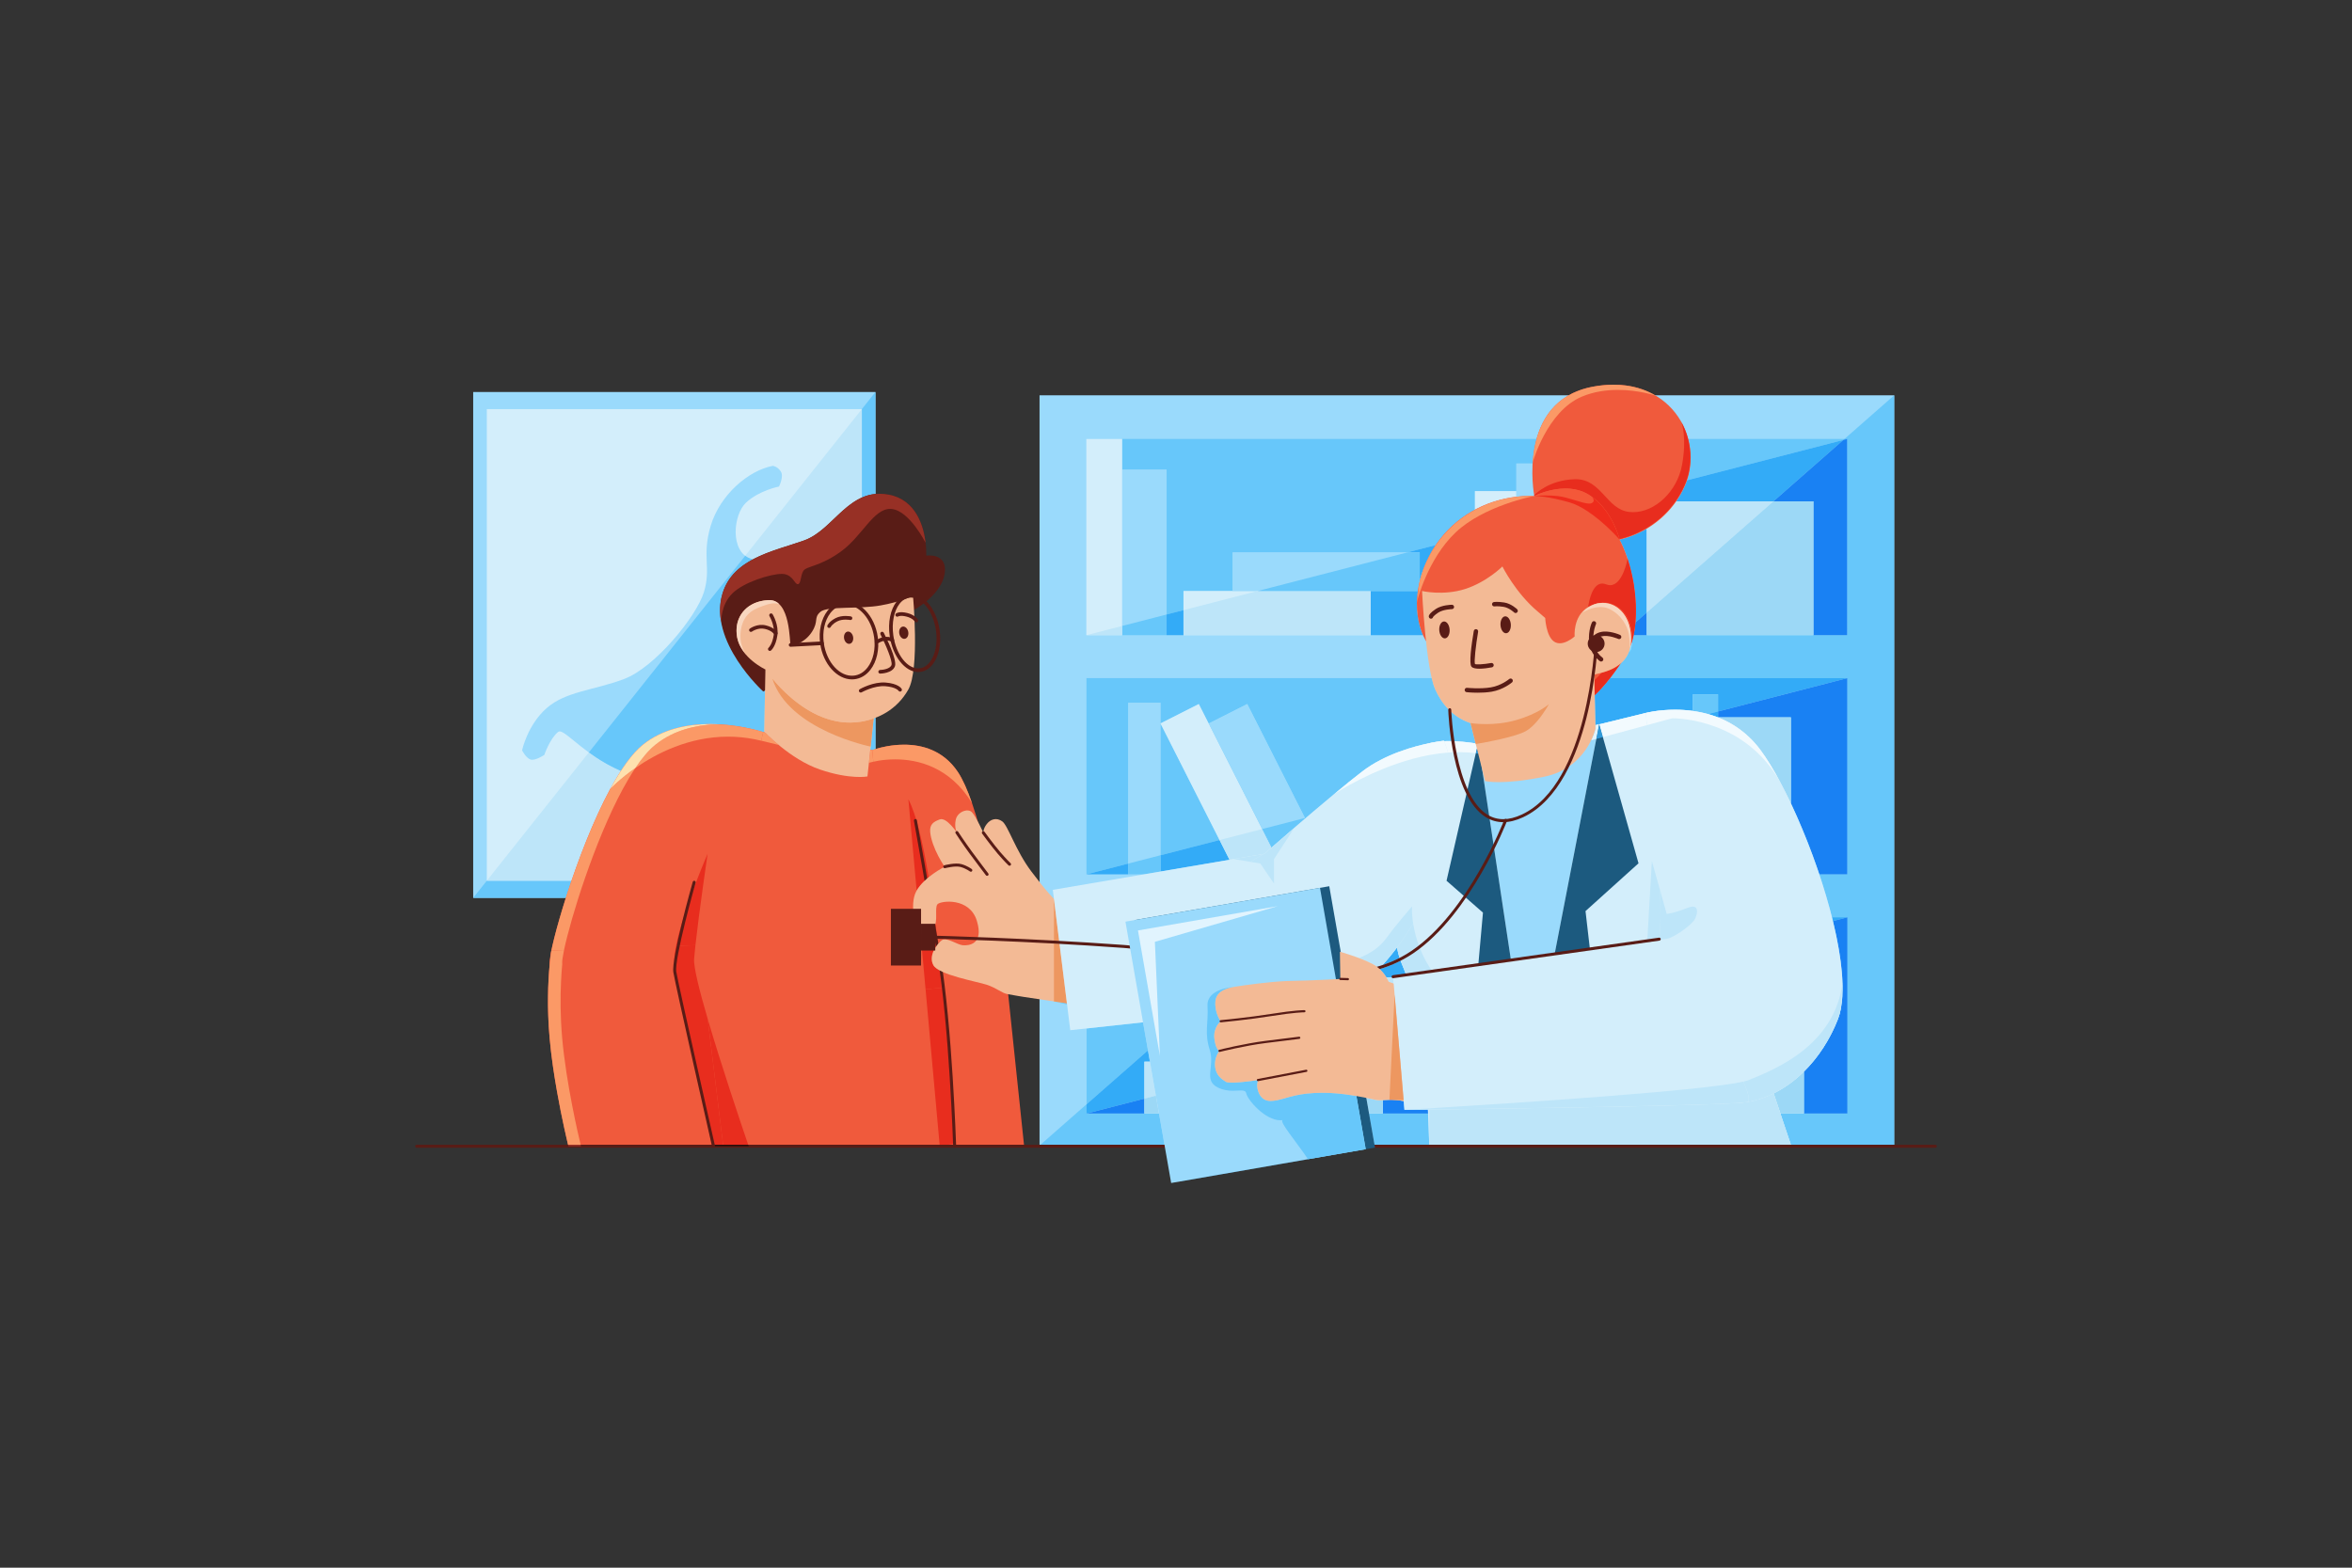 <svg xmlns="http://www.w3.org/2000/svg" viewBox="0 0 600 400" id="medical-checkup"><rect x="0" y="0" width="600" height="400" fill="#333333" stroke="none"/><polyline fill="#9ADAFC" points="483.212 100.865 265.188 100.865 265.188 292.292 483.212 292.292 483.212 100.865"></polyline><path fill="#67C7FA" d="M391.978 112.008H286.257v7.826h11.348v36.954l4.305-1.11v-4.884h18.936-6.415v-9.841H359l7.239-1.867c2.582-3.843 6.026-6.905 10.019-9.042v-4.731h10.566v1.44l0 0v-8.483h4.153C391.093 116.3 391.385 114.148 391.978 112.008M470.521 112.008h-39.84c.917 3.451.843 7.134-.308 10.534l39.86-10.281L470.521 112.008M365.232 173.031h-88.075v50.062H291.8h-3.978-10.666l10.666-2.751v-41.03h8.218v38.91l15.063-3.885-15.063-29.754 9.775-4.949 16.151 31.901.069-.018-13.636-26.934 9.776-4.949 14.723 29.082.292-.075c2.302-1.966 4.752-4.039 7.108-5.994l.1-.07 0 0 0 0c2.63-2.189 5.14-4.22 7.18-5.78 5.75-4.399 13.239-6.42 17.47-7.26l.2-.04c.38-.07.72-.139 1.04-.19l.179-.03c1.18-.21 1.87-.28 1.87-.28l.05.11c.37-.014.745-.021 1.12-.021 2.464 0 4.995.29 6.926.586l-1.295-5.168 0 0c-.189-.067-.383-.131-.561-.199-3.866-1.448-6.732-4.528-8.448-8.386C365.804 175.187 365.505 174.197 365.232 173.031"></path><polyline fill="#67C7FA" points="291.595 260.843 277.187 262.406 277.187 281.757 292.848 268.007 291.595 260.843"></polyline><polyline fill="#9ADAFC" points="297.604 162.069 286.257 162.069 286.257 119.834 297.604 119.834 297.604 162.069"></polyline><polyline fill="#D3EEFB" points="286.257 162.069 277.127 162.069 277.127 112.008 286.257 112.008 286.257 162.069"></polyline><polyline fill="#D3EEFB" points="349.649 162.069 301.909 162.069 301.909 150.793 349.649 150.793 349.649 162.069"></polyline><polyline fill="#9ADAFC" points="362.17 150.793 314.431 150.793 314.431 140.952 362.17 140.952 362.17 150.793"></polyline><polyline fill="#D3EEFB" points="386.823 162.069 376.257 162.069 376.257 125.312 386.823 125.312 386.823 162.069"></polyline><polyline fill="#9ADAFC" points="398.952 162.069 386.823 162.069 386.823 118.268 398.952 118.268 398.952 162.069"></polyline><polyline fill="#D3EEFB" points="408.736 162.069 398.952 162.069 398.952 125.312 408.736 125.312 408.736 162.069"></polyline><polyline fill="#D3EEFB" points="462.605 162.069 420.083 162.069 420.083 127.921 462.605 127.921 462.605 162.069"></polyline><polyline fill="#9ADAFC" points="296.04 223.093 287.822 223.093 287.822 179.312 296.04 179.312 296.04 223.093"></polyline><polyline fill="#D3EEFB" points="325.149 217.822 315.373 222.771 296.04 184.583 305.815 179.634 325.149 217.822"></polyline><polyline fill="#9ADAFC" points="337.508 217.822 327.733 222.771 308.399 184.583 318.174 179.634 337.508 217.822"></polyline><polyline fill="#9ADAFC" points="401.952 223.093 347.562 223.093 347.562 213.747 401.952 213.747 401.952 223.093"></polyline><polyline fill="#D3EEFB" points="413.301 213.747 363.605 213.747 363.605 207.355 413.301 207.355 413.301 213.747"></polyline><polyline fill="#D3EEFB" points="431.822 223.093 422.04 223.093 422.04 183.029 431.822 183.029 431.822 223.093"></polyline><polyline fill="#9ADAFC" points="438.278 223.093 431.822 223.093 431.822 177.16 438.278 177.16 438.278 223.093"></polyline><polyline fill="#D3EEFB" points="456.866 223.093 438.278 223.093 438.278 183.029 456.866 183.029 456.866 223.093"></polyline><polyline fill="#D3EEFB" points="352.778 284.118 291.931 284.118 291.931 270.876 352.778 270.876 352.778 284.118"></polyline><polyline fill="#9ADAFC" points="365.301 270.876 304.649 270.876 304.649 260.116 365.301 260.116 365.301 270.876"></polyline><polyline fill="#D3EEFB" points="359.04 260.116 314.822 260.116 314.822 249.355 359.04 249.355 359.04 260.116"></polyline><polyline fill="#D3EEFB" points="460.192 284.118 386.627 284.118 386.627 259.087 460.192 259.087 460.192 284.118"></polyline><polyline fill="#9ADAFC" points="438.278 259.087 385.453 259.087 385.453 248.181 438.278 248.181 438.278 259.087"></polyline><path fill="#33ABF7" d="M287.822,220.342l-10.666,2.751h10.666V220.342 M311.103,214.337l-15.063,3.885v4.149l17.613-2.998   L311.103,214.337 M322.035,211.518l-0.069,0.018l2.4,4.741c0.018-0.016,0.036-0.031,0.054-0.047L322.035,211.518 M333.189,208.641   l-0.292,0.075l0.062,0.121C333.035,208.772,333.112,208.706,333.189,208.641"></path><polyline fill="#67C7FA" points="296.04 218.222 287.822 220.342 287.822 223.093 291.8 223.093 296.04 222.372 296.04 218.222"></polyline><path fill="#BDE5F9" d="M321.966,211.535l-10.863,2.802l2.55,5.037l1.104-0.188l7.809-1.329c0,0,0.666-0.589,1.8-1.581   L321.966,211.535"></path><path fill="#67C7FA" d="M332.898,208.716l-10.863,2.802l2.385,4.711c1.374-1.203,3.413-2.98,5.777-5.014l0,0l0,0l0.01-0.019   c0.879-0.756,1.802-1.547,2.752-2.359L332.898,208.716"></path><path fill="#33ABF7" d="M301.909,155.677l-4.305,1.11v5.282h4.305V155.677 M361.689,150.793h-40.844h28.803v11.277h13.365   C362.141,160.075,360.923,156.138,361.689,150.793 M366.238,139.085L359,140.952h3.17v7.298c0.216-0.95,0.557-2.074,1.121-3.484   c0.06-0.155,0.121-0.31,0.185-0.467C364.232,142.431,365.16,140.69,366.238,139.085 M420.083,134.9   c-2.229,1.326-4.592,2.259-6.92,2.791c1.745,3.329,2.969,7.351,3.62,11.418c0.004,0.022,0.007,0.045,0.011,0.067   c0.001,0.005,0.001,0.01,0.002,0.014c0.522,3.296,0.668,6.62,0.41,9.628l2.877-2.526V134.9 M470.233,112.261l-39.86,10.281   c-0.161,0.474-0.342,0.943-0.545,1.404c-0.627,1.431-1.376,2.755-2.223,3.975h24.792L470.233,112.261"></path><polyline fill="#67C7FA" points="297.604 156.788 286.257 159.715 286.257 162.069 297.604 162.069 297.604 156.788"></polyline><polyline fill="#BDE5F9" points="286.257 159.715 277.127 162.069 286.257 162.069 286.257 159.715"></polyline><polyline fill="#BDE5F9" points="349.649 150.793 320.845 150.793 301.909 155.677 301.909 162.069 349.649 162.069 349.649 150.793"></polyline><path fill="#67C7FA" d="M362.17,140.952H359l-38.154,9.841h40.844c0.09-0.628,0.208-1.276,0.356-1.943   c0.036-0.193,0.077-0.393,0.125-0.601V140.952"></path><path fill="#BDE5F9" d="M452.397,127.921h-24.792c-2.053,2.956-4.678,5.288-7.522,6.98v21.392L452.397,127.921"></path><path fill="#67C7FA" d="M483.212,100.865L483.212,100.865l-12.691,11.142h0.693v50.062H416.74c-0.108,0.52-0.232,1.023-0.371,1.508   c-0.047,1.065-0.263,1.975-0.576,2.784c0-0.063,0.005-0.375,0-0.831c-0.434,1.638-1.303,2.844-2.341,3.743   c-0.99,1.462-1.903,2.705-2.726,3.757h60.518v50.062h-7.133c1.229,3.669,2.326,7.366,3.233,10.962h3.929v50.063h-17.092   l2.679,7.969h26.351V100.865"></path><polyline fill="#33ABF7" points="471.214 112.008 470.521 112.008 470.233 112.261 471.214 112.008"></polyline><path fill="#33ABF7" d="M471.244 173.031h-60.518c-1.737 2.219-3.078 3.584-3.909 4.348l.175 7.656.966-.28.019.061 11.86-2.91c0 0 3.078-.819 7.448-.819 1.399 0 2.931.084 4.537.306v-4.233h6.456v4.374L471.244 173.031M471.273 234.055h-3.929c.08.319.159.635.236.953L471.273 234.055"></path><path fill="#67C7FA" d="M438.278,177.16h-6.456v4.233c1.261,0.174,2.567,0.433,3.891,0.803l2.565-0.662V177.16"></path><path fill="#1981F3" d="M471.273,234.055L471.273,234.055l-3.693,0.953c1.407,5.772,2.305,11.251,2.447,15.9l0,0l0,0   c0.07,2.329-0.039,4.45-0.39,6.299c-0.179,1-0.43,1.92-0.75,2.75l0,0c-1.987,5.14-4.994,9.799-8.696,13.458v10.703h11.082V234.055"></path><path fill="#9CD8F6" d="M460.192,273.415c-2.329,2.301-4.933,4.207-7.73,5.584l1.72,5.119h6.01V273.415"></path><path fill="#1981F3" d="M471.244,173.031L471.244,173.031l-32.966,8.503v1.519l0,0v-0.025h18.587v21.955   c2.606,5.513,5.123,11.771,7.246,18.109h7.133V173.031"></path><path fill="#33ABF7" d="M438.278,181.534l-2.565,0.662c0.85,0.238,1.708,0.521,2.565,0.857V181.534"></path><path fill="#9CD8F6" d="M456.866,183.029h-18.587v0.025c3.873,1.519,7.737,4.115,10.899,8.423c1.6,2.18,3.28,4.94,4.969,8.09l0,0   l0,0c0.909,1.699,1.819,3.514,2.719,5.417V183.029"></path><path fill="#1981F3" d="M420.083,156.292l-2.877,2.526c-0.098,1.135-0.253,2.225-0.467,3.251h3.344V156.292 M471.214,112.008   L471.214,112.008l-0.981,0.253l-17.836,15.66h10.208v34.149h8.609V112.008"></path><polyline fill="#9CD8F6" points="462.605 127.921 452.397 127.921 420.083 156.292 420.083 162.069 462.605 162.069 462.605 127.921"></polyline><polyline fill="#67C7FA" points="364.309 284.118 349.247 284.118 350.642 292.087 364.604 292.087 364.309 284.118"></polyline><path fill="#33ABF7" d="M357.297,245.136c-1.711,0.87-3.493,1.574-5.333,2.132c0.772,0.72,1.328,1.484,1.699,2.087h1.726   l-0.013-0.148l3.345-0.472c-0.001-0.002-0.002-0.005-0.002-0.007c-0.392-1.034-0.8-2.061-1.213-3.062   C357.434,245.489,357.364,245.312,357.297,245.136"></path><path fill="#BDE5F9" d="M355.39,249.355h-1.726c0.409,0.665,0.593,1.135,0.593,1.135l1.268,0.453L355.39,249.355"></path><path fill="#1981F3" d="M354.447,280.633c-0.377,0.01-0.736,0.03-1.077,0.049c-0.204,0.012-0.401,0.023-0.592,0.033v3.402h11.531   l-0.037-1.011c-3.758,0.046-5.995,0.071-5.995,0.071l-0.188-2.2c-0.639-0.154-1.246-0.246-1.82-0.297l-1.824,0.01L354.447,280.633"></path><path fill="#9CD8F6" d="M348.549,280.128l0.698,3.989h3.531v-3.402c-0.273,0.014-0.533,0.024-0.779,0.024   c-0.393,0-0.752-0.025-1.077-0.099C350.098,280.453,349.308,280.283,348.549,280.128"></path><polyline fill="#67C7FA" points="277.187 281.757 265.422 292.087 297.059 292.087 295.665 284.118 277.187 284.118 277.187 281.757"></polyline><polyline fill="#33ABF7" points="292.848 268.007 277.187 281.757 277.187 284.118 295.665 284.118 291.931 284.118 277.187 284.118 291.931 280.315 291.931 270.876 293.349 270.876 292.848 268.007"></polyline><polyline fill="#BDE5F9" points="293.349 270.876 291.931 270.876 291.931 280.315 294.868 279.557 293.349 270.876"></polyline><polyline fill="#1981F3" points="291.931 280.315 277.187 284.118 291.931 284.118 291.931 280.315"></polyline><polyline fill="#9CD8F6" points="294.868 279.557 291.931 280.315 291.931 284.118 295.665 284.118 294.868 279.557"></polyline><path fill="#33ABF7" d="M356.397,241.736c-1.199,1.598-2.446,3.107-3.725,4.505c1.503-0.502,2.96-1.108,4.37-1.83   C356.745,243.51,356.534,242.619,356.397,241.736L356.397,241.736"></path><polyline fill="#9ADAFC" points="223.33 229.092 120.712 229.092 120.712 100.021 223.33 100.021 223.33 229.092"></polyline><polyline fill="#D3EEFB" points="219.856 224.723 124.186 224.723 124.186 104.39 219.856 104.39 219.856 224.723"></polyline><path fill="#9ADAFC" d="M197.159,118.86c-6.261,1.174-13.5,7.434-15.847,15.261c-2.347,7.826,0.196,10.761-1.761,17.022   c-1.957,6.261-12.522,19.174-20.348,22.109c-7.826,2.935-14.87,3.13-19.762,7.435c-4.89,4.304-6.261,10.76-6.261,10.76   s0.979,1.957,2.153,2.348c1.174,0.392,3.521-1.174,3.521-1.174s1.37-4.108,3.522-5.87c1.069-0.875,4.076,2.799,9.62,6.472   c5.603,3.712,13.798,7.425,25.207,6.441c22.695-1.957,31.308-15.652,33.46-30.717c2.152-15.066-13.895-24.653-19.178-26.414   c-5.282-1.76-4.5-11.152-1.174-14.282c3.326-3.13,8.413-4.109,8.413-4.109s1.304-2.543,0.456-3.848   C198.333,118.99,197.159,118.86,197.159,118.86"></path><path fill="#67C7FA" d="M124.186,224.723l-3.474,4.369h23.638c0.452-1.416,0.934-2.878,1.445-4.369L124.186,224.723    M223.33,183.146c-0.152,0.058-0.304,0.114-0.456,0.168l-0.771,7.181l-0.087,0.819l0.5,0.083c0,0,0.292-0.113,0.814-0.273V183.146    M223.33,100.021L223.33,100.021l-3.475,4.37v22.568c0.299-0.133,0.605-0.255,0.917-0.364c0.805-0.281,1.654-0.476,2.558-0.561   V100.021"></path><path fill="#BDE5F9" d="M150.214,191.985l-26.029,32.738v0h21.608c2.681-7.836,6.123-16.469,9.863-23.387l0,0   c0.892-1.649,1.801-3.201,2.721-4.622c-2.421-1.053-4.542-2.272-6.382-3.491C151.37,192.808,150.777,192.393,150.214,191.985    M219.856,104.391l-29.75,37.419c0.404,0.306,0.863,0.551,1.38,0.723c0.174,0.058,0.359,0.124,0.555,0.199   c4.111-2.195,9.041-3.38,13.14-4.854c5.611-2.021,9.136-8.456,14.675-10.919V104.39"></path><path fill="#67C7FA" d="M190.106,141.81l-39.891,50.174c0.562,0.408,1.156,0.823,1.782,1.238c1.84,1.219,3.96,2.438,6.382,3.491   c1.852-2.862,3.747-5.191,5.638-6.708c5.103-4.099,11.516-5.261,17.153-5.261c0.55,0,1.094,0.011,1.627,0.032   c-0.028,0.001-0.055,0.002-0.083,0.003c6.715,0.251,11.983,2.006,11.983,2.006l0.439,0.073c-0.115-0.119-0.174-0.183-0.174-0.183   l0.198-10.466l-0.453,0.245c0,0-12.052-10.928-10.945-22.234c0.089-0.923,0.265-1.848,0.544-2.77   c1.274-4.2,4.202-6.832,7.735-8.718c-0.196-0.075-0.382-0.141-0.555-0.199C190.968,142.361,190.51,142.116,190.106,141.81"></path><path fill="#F05A3C" d="M243.537,292.465h-76.53c0,0-0.401-17.719,0.36-36.42c0.541-13.38,1.68-27.259,3.97-35.529   c4.321-15.579,16.27-27.499,21.19-31.89c1.35-1.199,2.171-1.84,2.171-1.84l27.819,4.61l1.651,2.69l9.359,15.261   c0,0,6.471,34.449,8.08,49.581c0.08,0.75,0.15,1.448,0.2,2.099C242.957,274.756,243.537,292.465,243.537,292.465"></path><path fill="#F05A3C" d="M256.896,253.626c-0.529,3.77-7.67,6.301-15.29,5.302c-1.609-0.212-3.239-0.57-4.83-1.12   c-7.96-2.71-12.86-50.92-14-63.451c-0.17-1.88-0.26-2.96-0.26-2.96s14.391-5.55,21.821,5.559c1.26,1.891,2.479,4.641,3.62,7.941   C253.537,220.957,257.427,249.846,256.896,253.626"></path><polyline fill="#F05A3C" points="261.263 292.467 256.85 250.436 232.93 252.732 233.632 292.467 261.263 292.467"></polyline><path fill="#E82D1E" d="M238.641,235.696c-0.094,0.346-0.234,0.651-0.442,0.886c-0.915,1.031-2.433,1.816-3.298,1.816   c-0.019,0-0.037,0-0.056-0.001l1.268,14.03l4.368-0.419c-0.139-1.403-0.284-2.812-0.433-4.223c-0.948-0.47-1.655-0.979-1.95-1.525   c-1.016-1.877,0.074-4.07,1.179-5.396c-0.053-0.448-0.105-0.891-0.159-1.337c-0.557-0.015-0.864-0.023-0.889-0.023   c-0.21-0.005-0.375-0.179-0.371-0.389c0.005-0.21,0.217-0.368,0.389-0.371c0.024,0,0.292,0.007,0.779,0.02   C238.9,237.735,238.772,236.71,238.641,235.696 M231.731,203.947l2.105,23.291c0.751-1.303,1.907-2.466,3.073-3.417   C235.436,214.987,233.712,207.702,231.731,203.947"></path><path fill="#E82D1E" d="M240.481,252.007l-4.368,0.419l3.585,39.66h2.273l1.567-0.266   C243.537,291.821,242.536,272.689,240.481,252.007"></path><path fill="#591C16" d="M243.536,292.846c-0.204,0-0.373-0.162-0.38-0.367c-0.01-0.305-1.022-30.66-3.994-48.445   c-2.977-17.808-5.982-34.449-6.013-34.615c-0.037-0.207,0.1-0.405,0.307-0.442c0.207-0.038,0.403,0.1,0.441,0.306   c0.03,0.166,3.037,16.812,6.015,34.626c2.98,17.835,3.994,48.24,4.004,48.545c0.007,0.21-0.157,0.386-0.367,0.393H243.536z"></path><path fill="#F05A3C" d="M194.697,186.786c0,0-0.171,0.79-0.5,2.21c-2.58,11.311-14.851,62.42-26.75,67.02l-0.081,0.029   c-13.36,5.101-27.01-5.569-27.16-10.359c-0.12-3.65,6.88-28.5,15.45-44.35c2.69-4.97,5.529-9.06,8.359-11.331   C175.847,180.506,194.697,186.786,194.697,186.786"></path><path fill="#F05A3C" d="M140.65,242.533c0,0-1.583,9.39-0.446,22.27c1.136,12.88,4.803,27.664,4.803,27.664h39.5l-6.285-51.335   L140.65,242.533"></path><path fill="#D3EEFB" d="M456.988,292.465h-92.37l-1.071-28.949c0,0-1.86-6.74-4.389-13.609c-0.521-1.431-1.08-2.861-1.651-4.241   c-0.55-1.33-0.91-2.639-1.11-3.929c-0.389-2.26-0.33-4.46-0.09-6.62c0.43-4.05,1.44-7.98,1.27-12.02   c-0.26-6.239,0.1-22.47,2.88-29.5c0.54-1.36,1.16-2.37,1.89-2.91c0.709-0.531,1.64-0.901,2.7-1.151l0.2-0.04   c0.38-0.07,0.72-0.139,1.04-0.19l0.179-0.03c0.621-0.09,1.271-0.139,1.92-0.17c3.06-0.12,6.39,0.29,8.65,0.66l0.09,0.02   c1.26,0.2,2.17,0.39,2.5,0.46l0.13,0.03l26.679-5.08l1.511-0.37l0.03-0.01l11.86-2.91l0.99,2.93l31.63,94.15L456.988,292.465"></path><path fill="#BDE5F9" d="M452.46,278.999c-1.825,0.899-3.731,1.573-5.698,1.987c-0.02,0.004-0.039,0.008-0.059,0.012   c-0.008,0.002-0.016,0.003-0.023,0.005c-0.352,0.073-0.707,0.137-1.063,0.193l-0.19,0.03l0,0c-0.21,0.03-0.49,0.069-0.84,0.099l0,0   c-0.17,0.021-0.37,0.031-0.58,0.05c-0.231,0.032-0.45,0.04-0.68,0.052l0,0c-11.688,0.791-61.022,1.457-78.708,1.675v8.985h92.238   L452.46,278.999"></path><polyline fill="#9ADAFC" points="407.957 184.756 407.947 184.826 407.226 188.536 396.377 244.536 385.547 245.665 377.507 192.336 377.127 189.786 377.087 189.546 379.627 190.246 379.757 190.277 406.436 185.196 407.957 184.756"></polyline><path fill="#591C16" d="M344.509,251.146h-0.013l-1.868-0.064c-0.21-0.007-0.374-0.183-0.367-0.393   c0.008-0.21,0.192-0.367,0.393-0.367l1.868,0.064c0.209,0.007,0.374,0.182,0.367,0.392   C344.882,250.985,344.713,251.146,344.509,251.146"></path><path fill="#F3BA95" d="M284.871,233.904l-10.931,0.708c0,0-1.06-1.583-3.093-3.386c-2.033-1.803-3.814-3.638-7.794-8.93   c-3.98-5.292-5.907-11.661-7.373-12.72c-1.466-1.059-2.993-0.564-3.952,0.674c-0.959,1.24-0.877,2.217-0.877,2.217   s-1.853-4.102-2.897-5.215c-1.042-1.112-3.71-0.129-4.139,1.901s0.287,3.271,0.287,3.271s-2.651-3.958-4.336-3.357   c-1.685,0.601-2.624,1.321-2.472,3.191c0.152,1.871,1.056,4.247,2.076,6.178c1.018,1.934,1.632,2.713,1.632,2.713   s-5.173,2.548-7.205,6.158c-2.032,3.609,0.085,10.125,0.521,10.842c0.435,0.718,2.678-0.212,3.881-1.567   c1.201-1.355,0.136-5,0.969-5.879c0.833-0.878,8.188-1.814,10.034,4.265c1.848,6.079-2.158,6.331-3.59,6.212   c-1.433-0.118-4.137-2.137-5.319-1.297c-1.183,0.838-3.543,3.886-2.195,6.377c1.348,2.491,11.228,4.198,13.65,5.007   c2.423,0.808,3.827,2.097,5.148,2.358c1.321,0.261,4.266,0.739,4.266,0.739l29.637,4.436L284.871,233.904"></path><path fill="#ED9760" d="M268.862,229.343v10.648c0.441,0.024,0.886,0.048,1.332,0.072L268.862,229.343   C268.862,229.343,268.862,229.343,268.862,229.343"></path><polyline fill="#67C7FA" points="268.865 255.516 272.209 256.278 272.176 256.011 268.865 255.516"></polyline><path fill="#ED9760" d="M268.862,240.752v14.763l0.003,0.001l3.311,0.495l-1.886-15.181   C269.811,240.803,269.336,240.778,268.862,240.752"></path><path fill="#591C16" d="M247.661 222.432l-.232-.079c-.01-.008-.99-.755-2.378-1.141-1.367-.374-3.924.298-3.951.304-.196.055-.411-.065-.465-.27-.055-.202.066-.411.269-.465.114-.03 2.787-.735 4.351-.302 1.539.427 2.596 1.237 2.641 1.271.165.129.195.367.067.533C247.887 222.381 247.775 222.432 247.661 222.432zM251.813 223.474c-.114 0-.228-.051-.303-.149-.024-.032-2.462-3.231-4.253-5.673-1.796-2.446-3.457-4.996-3.474-5.021-.115-.176-.065-.411.111-.525.175-.114.412-.065.525.111.017.025 1.667 2.557 3.45 4.986 1.787 2.436 4.221 5.629 4.245 5.661.127.167.095.405-.072.533L251.813 223.474zM257.535 220.899c-.093 0-.187-.033-.26-.103-.042-.039-1.057-.992-2.731-2.941-1.672-1.948-3.979-5.134-4.002-5.166-.122-.17-.084-.408.086-.531.17-.121.406-.084.531.086.022.031 2.311 3.192 3.961 5.115 1.645 1.914 2.665 2.873 2.675 2.883.153.144.161.384.018.537C257.738 220.859 257.637 220.899 257.535 220.899zM493.708 292.847H106.292c-.21 0-.38-.17-.38-.38 0-.21.17-.38.38-.38h387.416c.21 0 .379.17.379.38C494.088 292.676 493.918 292.847 493.708 292.847"></path><rect width="3.629" height="6.822" x="234.962" y="235.711" fill="#591C16"></rect><rect width="7.695" height="14.467" x="227.269" y="231.888" fill="#591C16"></rect><polyline fill="#D3EEFB" points="339.337 255.657 339.307 255.666 334.447 256.196 273.026 262.857 268.577 227.046 314.757 219.186 322.566 217.857 325.007 223.357 339.337 255.657"></polyline><path fill="#D3EEFB" d="M368.337,218.046c-1.79,6.03-4.521,12.111-7.84,17.591c-1.281,2.14-2.66,4.19-4.101,6.1   c-3.189,4.25-6.71,7.871-10.3,10.441c-2.24,1.599-4.51,2.799-6.76,3.48l-0.03,0.009c-0.74,0.23-1.48,0.4-2.219,0.511   c-0.87,0.13-1.75,0.13-2.64,0.019c-1.38-0.17-2.78-0.611-4.16-1.269c-1.611-0.771-3.201-1.852-4.721-3.121   c-8.01-6.711-14.239-19.101-12.829-23.791c1.129-3.741,3.969-6.431,6.31-8.101c1.929-1.38,3.519-2.058,3.519-2.058   s3.261-2.882,7.631-6.642l0.01-0.019c3.069-2.639,6.679-5.719,10.089-8.55l0.1-0.07c2.63-2.189,5.14-4.22,7.18-5.78   c5.75-4.399,13.239-6.42,17.47-7.26l0.2-0.04c0.38-0.07,0.72-0.139,1.04-0.19l0.179-0.03c1.18-0.21,1.87-0.28,1.87-0.28l0.05,0.11   c0.139,0.31,0.561,1.309,1,2.92C370.607,196.477,372.026,205.626,368.337,218.046"></path><path fill="#BDE5F9" d="M360.497,235.636L360.497,235.636c-1.281,2.14-2.66,4.19-4.101,6.1c0.137,0.883,0.349,1.774,0.645,2.675   c1.047-0.536,2.067-1.137,3.057-1.807c0.632-0.427,1.252-0.88,1.863-1.356C361.368,239.626,360.833,237.74,360.497,235.636"></path><polyline fill="#1981F3" points="358.72 248.728 358.722 248.735 358.722 248.735 358.72 248.728"></polyline><path fill="#BDE5F9" d="M362.245 241.991c-.564.434-1.138.85-1.72 1.244-1.045.708-2.121 1.339-3.227 1.901.066.176.136.353.209.53.569 1.377.696 1.641 1.213 3.062.001.002.002.005.002.007l6.642-.937C365.295 247.707 363.666 245.582 362.245 241.991M360.207 231.276c0 0-4.086 4.69-6.283 7.754-1.9 2.652-4.121 4.132-7.249 5.42 1.166.44 2.356.934 3.333 1.436.461.236.879.505 1.258.792.473-.136.942-.281 1.406-.437 1.279-1.398 2.525-2.907 3.725-4.505l0 0c1.44-1.91 2.82-3.96 4.101-6.1l0 0 0 0C360.276 234.236 360.157 232.776 360.207 231.276"></path><polyline fill="#1C5A7F" points="404.467 232.466 405.747 243.536 396.377 244.536 407.226 188.536 407.947 184.826 407.957 184.756 407.977 184.817 408.897 188.077 417.988 220.276 404.467 232.466"></polyline><path fill="#D3EEFB" d="M469.637,257.206c-0.179,1-0.43,1.92-0.75,2.75c-3.241,8.369-9.18,15.479-16.43,19.029   c-2.18,1.08-4.469,1.84-6.84,2.21l-0.19,0.03c-0.28,0.04-0.56,0.069-0.84,0.099c-0.17,0.021-0.37,0.031-0.58,0.05   c-0.231,0.032-0.45,0.04-0.68,0.052c-2.111,0.109-4.28-0.092-6.471-0.641c-2.02-0.5-3.809-1.55-5.379-2.99   c-9.239-8.47-11.12-30.58-8.67-36.199c0.201-0.45,0.351-1.12,0.47-1.971c1.37-9.79-2.01-44.08-3.11-54.609   c-0.2-1.971-0.33-3.11-0.33-3.11s18.67-4.969,29.34,9.57c1.6,2.18,3.28,4.94,4.969,8.09c7.66,14.32,15.441,36.861,15.88,51.341   C470.097,253.236,469.988,255.357,469.637,257.206"></path><polyline fill="#1C5A7F" points="377.087 246.536 378.307 232.857 369.016 224.726 376.477 192.196 377.037 189.766 377.087 189.546 377.127 189.786 377.507 192.336 385.547 245.665 377.087 246.536"></polyline><path fill="#591C16" d="M338.314,249.076c-9.16,0-19.026-1.876-28.718-3.718c-7.657-1.455-15.575-2.96-22.946-3.493   c-24.672-1.784-48.187-2.357-48.421-2.363c-0.21-0.005-0.375-0.179-0.371-0.389c0.005-0.21,0.217-0.368,0.389-0.371   c0.236,0.004,23.768,0.579,48.458,2.365c7.416,0.536,15.355,2.045,23.034,3.504c18.191,3.458,37.004,7.032,50.361-2.006   c14.492-9.807,23.54-33.171,23.63-33.407c0.076-0.195,0.292-0.294,0.491-0.219c0.196,0.075,0.294,0.295,0.22,0.49   c-0.091,0.238-9.225,23.825-23.915,33.765C354.104,247.581,346.489,249.076,338.314,249.076"></path><polyline fill="#1D5A7F" points="350.768 292.807 301.141 301.429 289.473 234.753 339.097 226.124 350.768 292.807"></polyline><polyline fill="#9ADAFC" points="287.104 235.164 298.766 301.844 310.988 299.72 326.685 296.99 333.684 295.773 348.396 293.219 343.012 262.44 339.958 245.007 336.732 226.533 287.104 235.164"></polyline><path fill="#67C7FA" d="M314.549,251.854c-0.084,0.005-6.763,0.417-6.506,4.802c0.258,4.421-0.835,6.862,0.548,11.162   c1.374,4.292-1.656,7.78,2.04,9.643c1.389,0.701,2.716,0.846,3.851,0.846c0.402,0,0.779-0.018,1.126-0.036   c0.347-0.018,0.664-0.036,0.945-0.036c0.756,0,1.252,0.132,1.373,0.749c0.312,1.625,4.782,6.864,8.717,6.864   c0.207,0,0.411-0.014,0.614-0.045c-1.104,0.217,3.221,5.229,6.427,9.971l14.712-2.554l-2.374-13.569   c-3.378-0.586-6.118-0.828-8.62-0.828c-1.375,0-2.678,0.073-3.974,0.203c-4.396,0.447-6.871,1.885-9.226,1.885   c-0.164,0-0.327-0.007-0.49-0.022c-2.52-0.225-3.145-3.248-2.981-4.276c0.156-1.027,0.156-1.027,0.156-1.027   s-4.208,0.649-6.626,0.649c-0.732,0-1.301-0.06-1.538-0.215c-1.021-0.662-2.519-1.561-2.758-3.908   c-0.239-2.345,1.131-3.977,1.131-3.977s-0.945-0.209-1.301-3.081c-0.361-2.88,1.606-4.476,1.606-4.476s-1.623-2.177-1.345-5.128   C310.286,252.996,312.768,252.201,314.549,251.854"></path><polyline fill="#E1F4FE" points="325.957 231.203 290.299 237.408 295.894 269.396 294.613 240.308 325.957 231.203"></polyline><path fill="#F3BA95" d="M309.965,272.111c0.239,2.347,1.737,3.246,2.758,3.908c1.021,0.667,8.164-0.434,8.164-0.434   s0,0-0.156,1.027c-0.164,1.028,0.46,4.051,2.981,4.276c2.51,0.227,5.014-1.385,9.716-1.863c4.696-0.47,9.484-0.199,17.494,1.615   c0.672,0.153,1.488,0.097,2.448,0.042c1.78-0.102,4.057-0.204,6.837,1.012l-3.786-30.431l-2.164-0.772c0,0-1.192-3.041-4.249-4.604   c-3.059-1.574-8.199-3.062-8.199-3.062l0.111,6.958c0,0-7.596,0.431-12.447,0.498c-0.353,0.007-0.716,0.009-1.085,0.029   l-0.052-0.004c-4.81,0.193-11.276,1.14-12.799,1.382c-1.648,0.258-5.203,0.803-5.479,3.764c-0.278,2.95,1.345,5.128,1.345,5.128   s-1.967,1.596-1.606,4.476c0.355,2.872,1.301,3.081,1.301,3.081S309.726,269.766,309.965,272.111"></path><path fill="#591C16" d="M311.4 260.854c-.142 0-.262-.107-.275-.251-.014-.151.098-.286.25-.301.069-.006 7.06-.663 13.021-1.618 5.983-.959 8.264-.939 8.367-.943.152.002.274.127.272.279s-.125.273-.276.273h-.016c-.192 0-2.549.021-8.26.936-5.981.958-12.988 1.617-13.059 1.624L311.4 260.854zM311.095 268.408c-.124 0-.236-.084-.268-.209-.038-.147.052-.298.2-.335.063-.017 6.421-1.612 11.832-2.285l8.544-1.062c.163-.009.29.09.309.24.019.151-.089.29-.24.309l-8.544 1.062c-5.378.669-11.702 2.256-11.766 2.271L311.095 268.408zM320.888 275.856c-.13 0-.246-.092-.271-.225-.028-.149.069-.294.22-.323l12.355-2.364c.153-.023.295.07.323.22s-.069.294-.22.323l-12.355 2.364L320.888 275.856zM343.85 250.113h-.008l-1.93-.058c-.153-.005-.272-.132-.269-.284.005-.15.128-.269.276-.269h.008l1.93.058c.153.005.272.132.269.284C344.121 249.995 343.998 250.113 343.85 250.113z"></path><path fill="#D3EEFB" d="M445.677,281.178l-0.06,0.018l-0.19,0.03c-0.21,0.03-0.49,0.069-0.84,0.099   c-0.17,0.021-0.37,0.031-0.58,0.05c-0.231,0.032-0.45,0.04-0.68,0.052c-14.311,0.969-85.051,1.75-85.051,1.75l-2.899-33.97   l67.9-9.581c0,0,16.521,25.182,21.461,36.35C446.057,278.966,446.557,280.946,445.677,281.178"></path><path fill="#E82D1E" d="M180.523 259.926l3.938 32.16h6.407C189.097 286.897 184.004 271.836 180.523 259.926M180.507 217.857c0 0-6.307 14.509-8.046 23.489l4.944-.184C178.317 232.887 180.507 217.857 180.507 217.857"></path><path fill="#E82D1E" d="M177.405,241.162l-4.944,0.184c-0.393,2.029-0.553,3.777-0.354,5.011c0.955,5.833,7.784,37.665,9.519,45.73   h2.835l-3.938-32.16c-2.092-7.158-3.601-13.176-3.457-15.23C177.131,243.786,177.249,242.572,177.405,241.162"></path><path fill="#2C0E0B" d="M190.868,292.087h-6.407h-2.835c0.029,0.133,0.056,0.259,0.081,0.378h9.291   C190.957,292.346,190.913,292.219,190.868,292.087"></path><path fill="#591C16" d="M182.024,292.846c-0.174,0-0.331-0.119-0.371-0.296c-0.379-1.672-9.299-40.984-9.874-44.439   c-0.588-3.527,4.718-22.303,4.943-23.1c0.059-0.202,0.273-0.32,0.47-0.263c0.202,0.058,0.319,0.268,0.263,0.47   c-0.056,0.194-5.486,19.407-4.926,22.768c0.571,3.434,9.773,43.987,9.866,44.396c0.046,0.205-0.082,0.408-0.287,0.455   L182.024,292.846z"></path><path fill="#FB9966" d="M194.697,186.786L194.697,186.786c0,0-0.171,0.79-0.5,2.21h0.01c1.558,0.385,3.032,0.744,4.428,1.078   c-1.802-1.497-3.058-2.759-3.499-3.215L194.697,186.786"></path><path fill="#FB9966" d="M182.714 184.78c-5.208.22-10.883 1.526-15.487 5.226-1.723 1.383-3.45 3.44-5.145 5.959 5.333-3.719 13.648-8.004 23.653-8.004 2.188 0 4.456.205 6.791.665.55.11 1.11.23 1.671.37l0 0c.329-1.42.5-2.21.5-2.21l0 0C194.697 186.786 189.429 185.031 182.714 184.78M222.016 191.313l-.356 3.332c.035-.011.429-.137 1.116-.289-.17-1.88-.26-2.96-.26-2.96l0 0L222.016 191.313"></path><path fill="#FB9966" d="M230.635,190.01c-3.234,0-5.994,0.709-7.304,1.113c-0.522,0.161-0.814,0.273-0.814,0.273l0,0   c0,0,0.09,1.08,0.26,2.96l0,0c0.381-0.08,0.851-0.179,1.391-0.27c1.119-0.18,2.556-0.335,4.195-0.335   c5.725,0,13.911,1.885,19.595,11.145c-1.141-3.3-2.36-6.05-3.62-7.941C240.62,191.399,235.162,190.01,230.635,190.01"></path><path fill="#591C16" d="M233.212,155.6c0,0,6.96-3.792,7.777-9.23c0.819-5.441-4.704-4.603-4.704-4.603s0.7-13.555-9.504-15.542   c-10.203-1.982-13.975,8.908-21.6,11.653c-7.615,2.741-18.117,4.484-20.871,13.572c-3.702,12.219,10.397,25.004,10.397,25.004   L233.212,155.6"></path><path fill="#F3BA95" d="M194.962,186.676c0,0,6.526,7.038,14.197,9.664c7.673,2.623,12.13,1.777,12.13,1.777l0.814-7.622   l0.88-8.204l-24.327-10.062l-3.396-1.411L194.962,186.676"></path><path fill="#ED9760" d="M197.012,173.119c4.118,13.175,25.092,17.376,25.092,17.376l0.771-7.181   c-1.091,0.385-2.189,0.654-3.26,0.827c-0.949,0.153-1.882,0.224-2.795,0.224C207.518,184.364,200.204,176.984,197.012,173.119"></path><path fill="#F3BA95" d="M232.908,152.018c0,0,1.74,18.745-1.197,23.931c-2.94,5.191-7.739,7.49-12.098,8.192   c-14.049,2.258-24.348-13.321-24.348-13.321s-6.279-2.922-7.223-8.191c-0.938-5.268,2.505-9.314,8.104-9.507   c5.605-0.189,5.222,10.967,5.544,11.436c0.318,0.461,3.549-0.441,5.399-3.282c1.854-2.837,0.398-3.584,2.185-5.151   c1.791-1.569,9.908-0.64,15.473-1.666C230.311,153.432,232.908,152.018,232.908,152.018"></path><path fill="#591C16" d="M196.382,166.084c-0.135,0-0.27-0.059-0.361-0.172c-0.164-0.2-0.134-0.494,0.065-0.657   c0.006-0.004,0.936-0.828,1.291-3.209c0.361-2.43-1.062-4.8-1.076-4.823c-0.135-0.22-0.064-0.508,0.155-0.642   c0.221-0.133,0.508-0.065,0.642,0.154c0.066,0.108,1.615,2.677,1.203,5.449c-0.414,2.78-1.574,3.755-1.623,3.795   C196.591,166.049,196.486,166.084,196.382,166.084z"></path><path fill="#591C16" d="M197.894 162.066c-.163 0-.321-.086-.407-.238-.02-.033-.571-.931-2.333-1.352-1.777-.43-3.304.657-3.318.668-.207.151-.501.104-.651-.104-.151-.208-.106-.5.102-.651.076-.056 1.896-1.354 4.087-.821 2.188.522 2.899 1.75 2.929 1.802.126.225.047.51-.179.636L197.894 162.066zM224.536 171.872c-.255 0-.463-.205-.467-.46-.004-.258.202-.47.46-.474.691-.01 2.561-.26 2.896-1.272.311-.951-1.455-5.13-2.809-7.792-.117-.23-.025-.511.204-.628.23-.116.511-.026.628.205.574 1.128 3.408 6.841 2.864 8.508-.615 1.851-3.643 1.912-3.771 1.914H224.536zM215.32 162.842c.118.863.734 1.503 1.377 1.431.645-.066 1.068-.825.944-1.69-.121-.861-.742-1.504-1.382-1.433C215.621 161.218 215.2 161.983 215.32 162.842zM229.394 161.566c.116.867.735 1.509 1.377 1.433.639-.072 1.059-.825.94-1.688-.117-.862-.738-1.506-1.377-1.439C229.693 159.946 229.268 160.702 229.394 161.566z"></path><path fill="#591C16" d="M217.337 173.349c-3.82 0-7.383-3.949-8.108-9.15v0c-.442-3.154.256-6.277 1.868-8.354 1.093-1.407 2.509-2.244 4.095-2.421 4.059-.443 7.964 3.64 8.73 9.111.44 3.158-.261 6.283-1.876 8.36-1.093 1.406-2.51 2.242-4.096 2.418C217.745 173.338 217.54 173.349 217.337 173.349zM215.81 154.326c-.171 0-.343.009-.515.028-1.33.148-2.526.862-3.461 2.065-1.46 1.882-2.089 4.742-1.68 7.651v0c.694 4.982 4.14 8.72 7.692 8.316 1.33-.147 2.527-.861 3.462-2.063 1.463-1.882 2.094-4.744 1.688-7.657C222.333 157.932 219.173 154.326 215.81 154.326zM234.245 171.474c-3.352 0-6.562-4.012-7.287-9.249-.481-3.421.176-6.68 1.758-8.718.882-1.136 1.999-1.809 3.23-1.945 3.495-.383 6.988 3.743 7.758 9.221.479 3.421-.179 6.68-1.761 8.717-.883 1.137-2.002 1.811-3.236 1.949C234.553 171.466 234.4 171.474 234.245 171.474zM232.426 152.47c-.125 0-.25.007-.376.021-.975.108-1.873.658-2.596 1.59-1.409 1.815-2.011 4.886-1.57 8.015v.001c.689 4.981 3.69 8.76 6.72 8.424.978-.109 1.877-.66 2.602-1.593 1.409-1.814 2.012-4.885 1.573-8.014C238.108 156.139 235.308 152.47 232.426 152.47z"></path><path fill="#591C16" d="M223.624 164.264c-.157 0-.312-.08-.399-.225-.134-.221-.063-.508.157-.642 2.868-1.738 4.477-.462 4.544-.407.2.164.229.458.065.657-.163.198-.455.228-.653.068-.059-.044-1.217-.886-3.472.48L223.624 164.264zM233.756 158.803c-.161 0-.318-.084-.404-.233-.025-.042-.524-.839-2.085-1.239-1.523-.397-2.127-.044-2.132-.041-.216.131-.502.072-.641-.137-.139-.21-.093-.487.112-.633.09-.063.933-.604 2.895-.094 1.981.508 2.635 1.633 2.662 1.681.126.225.047.51-.178.636L233.756 158.803zM211.503 160.221l-.186-.039c-.233-.103-.343-.369-.244-.604.042-.101.461-1.012 2.1-1.866 1.667-.862 3.789-.453 3.881-.435.252.05.416.296.366.549-.05.252-.3.419-.549.367-.02-.003-1.896-.362-3.268.348-1.333.695-1.669 1.398-1.672 1.406C211.853 160.117 211.682 160.221 211.503 160.221z"></path><path fill="#AFEEFE" d="M220.773,126.596c-0.312,0.109-0.617,0.23-0.917,0.364v0C220.155,126.826,220.461,126.704,220.773,126.596"></path><path fill="#EBF7FD" d="M219.856,126.959c-5.539,2.464-9.064,8.898-14.675,10.919c-4.099,1.474-9.029,2.659-13.14,4.854   c0,0,0.001,0,0.001,0.001c4.111-2.195,9.043-3.381,13.138-4.855C210.793,135.858,214.317,129.424,219.856,126.959L219.856,126.959"></path><path fill="#AFEEFE" d="M192.041,142.733c-3.533,1.886-6.461,4.518-7.735,8.718c-0.279,0.923-0.455,1.848-0.544,2.77   c0.09-0.923,0.269-1.849,0.548-2.77c1.273-4.2,4.2-6.831,7.733-8.717C192.042,142.733,192.041,142.733,192.041,142.733"></path><path fill="#973025" d="M224.375,125.986c-1.303,0-2.494,0.223-3.603,0.609c-0.312,0.109-0.617,0.231-0.917,0.364   c-5.539,2.465-9.062,8.898-14.675,10.919c-4.096,1.474-9.027,2.66-13.138,4.855c-3.533,1.886-6.46,4.517-7.733,8.717   c-0.279,0.922-0.457,1.848-0.548,2.77c-0.15,1.552-0.051,3.097,0.228,4.609c-0.011-0.282-0.14-4.469,2.857-7.437   c2.877-2.848,9.752-4.962,12.594-4.962c0.227,0,0.429,0.014,0.601,0.041c2.285,0.372,2.66,2.579,3.469,2.579   c0.011,0,0.023,0,0.035-0.001c0.824-0.066,0.606-2.111,1.396-3.384c0.798-1.272,4.238-1.021,9.719-5.047   c5.287-3.882,8.148-10.772,12.405-10.772c0.156,0,0.313,0.009,0.472,0.028c4.521,0.531,8.581,8.618,8.588,8.625   c-0.49-4.141-2.366-10.917-9.347-12.274C225.935,126.063,225.136,125.986,224.375,125.986"></path><path fill="#7D271F" d="M195.754,153.141c-4.836,0.32-7.965,3.54-7.864,7.919C187.829,156.694,190.946,153.467,195.754,153.141    M196.372,153.117c-0.033,0-0.066,0-0.1,0.001c-0.012,0-0.025,0.001-0.037,0.001c0.017,0,0.034,0,0.051,0   c1.099,0,1.961,0.445,2.641,1.159c0.238,0.139,0.355,0.274,0.38,0.306C198.585,153.691,197.637,153.117,196.372,153.117"></path><path fill="#F8D6BF" d="M196.286,153.119c-0.017,0-0.034,0-0.051,0c-0.162,0.004-0.323,0.012-0.481,0.022   c-4.808,0.326-7.925,3.552-7.864,7.919c0.01,0.458,0.056,0.929,0.139,1.41c0.307,1.793,1.248,3.308,2.344,4.54   c-0.434-0.546-1.994-2.796-1.33-6.505c0.767-4.298,3.665-5.266,6.506-6.212c0.785-0.26,1.423-0.355,1.936-0.355   c0.692,0,1.155,0.172,1.442,0.339C198.248,153.564,197.385,153.119,196.286,153.119"></path><path fill="#7D271F" d="M199.31,154.586c0.002,0.002,0.003,0.003,0.003,0.004C199.312,154.589,199.311,154.588,199.31,154.586    M199.308,154.583c0.001,0.001,0.002,0.002,0.003,0.003C199.31,154.585,199.309,154.584,199.308,154.583"></path><path fill="#591C16" d="M219.57 176.712c-.163 0-.32-.085-.406-.236-.127-.224-.048-.508.176-.635.14-.08 3.465-1.946 6.609-1.684 3.182.262 3.979 1.466 4.061 1.603.131.222.057.507-.165.638-.222.129-.507.056-.638-.165 0 0-.654-.927-3.334-1.147-2.853-.237-6.041 1.548-6.074 1.566L219.57 176.712zM201.691 165.024c-.247 0-.453-.193-.467-.443-.014-.257.185-.477.442-.491l8.001-.422c.247-.024.477.185.491.442.014.257-.185.477-.442.491l-8.001.422L201.691 165.024z"></path><path fill="#FFF" d="M141.075,272.18c1.158,8.064,2.843,15.65,3.573,18.779C143.918,287.829,142.234,280.243,141.075,272.18    M139.928,250.099c-0.131,2.521-0.191,5.575-0.072,9.013C139.738,255.675,139.799,252.62,139.928,250.099 M140.649,242.536h-0.002   l-0.014,0.089c0.003-0.013,0.005-0.027,0.008-0.04C140.646,242.558,140.648,242.542,140.649,242.536"></path><path fill="#AFEEFE" d="M181.17,184.745c-5.638,0-12.051,1.161-17.153,5.261c-1.891,1.517-3.786,3.847-5.638,6.708l0,0   c1.852-2.862,3.747-5.191,5.638-6.708c5.094-4.091,11.49-5.255,17.122-5.255c0.532,0,1.058,0.01,1.575,0.03   c0.028-0.001,0.055-0.002,0.083-0.003C182.264,184.756,181.72,184.745,181.17,184.745"></path><path fill="#FB9966" d="M140.641,242.584c-0.003,0.013-0.006,0.027-0.008,0.04l-0.006,0.041l-0.04,0.23   c-0.033,0.243-0.081,0.601-0.137,1.066C140.544,243.206,140.617,242.734,140.641,242.584 M162.082,195.965   c-4.09,2.852-6.425,5.371-6.425,5.371l0,0l0,0c-7.229,13.377-13.349,33.154-15,41.196l3.23-0.12   c1.692-8.111,7.781-27.768,14.98-41.076C159.919,199.392,160.994,197.583,162.082,195.965"></path><path fill="#FB9966" d="M143.888,242.412l-3.23,0.12c0,0.001,0,0.002-0.001,0.003h-0.008c-0.001,0.006-0.004,0.023-0.008,0.049   c-0.024,0.15-0.098,0.622-0.192,1.377c-0.064,0.527-0.138,1.193-0.212,1.984c-0.113,1.138-0.225,2.535-0.309,4.153   c-0.129,2.522-0.19,5.576-0.072,9.013c0.062,1.801,0.174,3.707,0.351,5.696c0.213,2.427,0.516,4.922,0.868,7.372   c1.159,8.064,2.843,15.649,3.573,18.779c0.115,0.491,0.206,0.872,0.267,1.128h3.21c-0.576-2.385-3.685-15.612-4.717-27.279   c-0.49-5.571-0.471-10.492-0.29-14.282c0.08-1.819,0.199-3.369,0.319-4.61v-0.02l-0.019-0.21c-0.021-0.521,0.109-1.48,0.38-2.79   l0.04-0.23l0.019-0.13h0.011l0.019-0.12C143.887,242.414,143.887,242.414,143.888,242.412"></path><path fill="#973025" d="M148.125,292.087h-3.21c0.06,0.248,0.092,0.378,0.092,0.378h3.21   C148.217,292.465,148.184,292.334,148.125,292.087"></path><path fill="#FEE1AE" d="M181.139,184.75c-5.632,0-12.028,1.165-17.122,5.255c-2.83,2.271-5.67,6.361-8.359,11.331   c0,0,2.335-2.519,6.425-5.371c1.694-2.52,3.421-4.577,5.145-5.959c4.605-3.699,10.28-5.006,15.487-5.226   C182.197,184.761,181.672,184.75,181.139,184.75"></path><path fill="#BDE5F9" d="M421.391,219.69l-1.167,20.366l3.053-0.431l0,0c0.374-2.669,0.394-7.16,0.204-12.493L421.391,219.69"></path><path fill="#BDE5F9" d="M423.481,227.132c0.19,5.333,0.17,9.824-0.204,12.493c0,0,0.038,0.059,0.112,0.171   c0.595-0.075,1.203-0.159,1.753-0.248c2.06-0.335,6.46-3.611,7.213-5.025c0.615-1.154,1.063-3.2-0.532-3.2   c-0.359,0-0.821,0.104-1.408,0.344c-3.198,1.312-5.231,1.526-5.231,1.526L423.481,227.132"></path><path fill="#BDE5F9" d="M423.277,239.625l-3.053,0.431l-0.005,0.088c0,0,1.539-0.141,3.17-0.347   C423.315,239.684,423.277,239.625,423.277,239.625L423.277,239.625"></path><path fill="#591C16" d="M355.376,249.59c-0.186,0-0.349-0.137-0.376-0.327c-0.029-0.207,0.116-0.399,0.324-0.43l67.897-9.585   c0.211-0.019,0.4,0.116,0.43,0.324c0.029,0.207-0.116,0.399-0.324,0.43l-67.897,9.585L355.376,249.59z"></path><path fill="#0C42ED" d="M468.887,259.957c-1.989,5.137-4.994,9.799-8.696,13.455v0.003   C463.893,269.756,466.9,265.096,468.887,259.957"></path><path fill="#6AC4F1" d="M460.192,273.412c-2.329,2.301-4.934,4.203-7.735,5.575l0,0l0.004,0.013   c2.797-1.378,5.401-3.283,7.73-5.584V273.412"></path><polyline fill="#BDE5F9" points="452.457 278.986 452.456 278.987 452.46 278.999 452.461 278.999 452.457 278.986"></polyline><path fill="#9CD8F6" d="M446.703,280.998c-0.008,0.002-0.015,0.003-0.023,0.005C446.687,281.001,446.695,281,446.703,280.998    M452.456,278.987c-1.827,0.905-3.73,1.585-5.694,1.999c1.967-0.414,3.874-1.088,5.698-1.987L452.456,278.987"></path><path fill="#BDE5F9" d="M470.027,250.907c-2.14,15.629-16.52,21.709-23.91,24.669c-0.32,0.13-0.79,0.26-1.38,0.4l0,0l0,0   c1.32,2.99,1.82,4.97,0.94,5.202l-0.06,0.018c0.356-0.056,0.71-0.12,1.063-0.193c0.008-0.002,0.015-0.003,0.023-0.005   c0.02-0.004,0.039-0.008,0.059-0.012c1.964-0.414,3.867-1.094,5.694-1.999c0,0,0,0,0.001,0l0,0c2.8-1.371,5.405-3.274,7.735-5.575   c3.701-3.656,6.707-8.318,8.696-13.455l0,0c0.32-0.831,0.57-1.75,0.75-2.75L470.027,250.907L470.027,250.907"></path><path fill="#BDE5F9" d="M444.737 275.976c-2.48.569-7.23 1.19-13.26 1.82-25.27 2.62-73.201 5.382-73.201 5.382s70.74-.781 85.051-1.75c.23-.012.449-.02.68-.052.21-.019.41-.029.58-.05.35-.03.63-.069.84-.099l.19-.03 0 0 .06-.018C446.557 280.946 446.057 278.966 444.737 275.976L444.737 275.976M322.566 217.857l-7.809 1.329-.02.01 4.31.72C320.976 218.536 322.566 217.857 322.566 217.857"></path><path fill="#BDE5F9" d="M330.197,211.215c-2.395,2.061-4.457,3.858-5.831,5.061c-1.134,0.992-1.8,1.581-1.8,1.581l0,0   c0,0-1.59,0.678-3.519,2.058l2.459,0.41l3.5,5.12v-6.25L330.197,211.215"></path><path fill="#F2FAFE" d="M419.837,181.906l-11.86,2.91l0.92,3.26l11.271-3.06C419.967,183.046,419.837,181.906,419.837,181.906   L419.837,181.906"></path><path fill="#E1F4FE" d="M407.957,184.756l-0.966,0.28l0.02,0.882c0,0-0.274,1.255-1.108,2.977l1.323-0.358l0.721-3.71   L407.957,184.756"></path><polyline fill="#3099D8" points="407.957 184.756 407.957 184.756 407.947 184.826 407.226 188.536 408.897 188.077 407.977 184.817 407.957 184.756"></polyline><path fill="#F2FAFE" d="M427.285 181.087c-4.37 0-7.448.819-7.448.819l0 0c0 0 .13 1.14.33 3.11l0 0 .66-.181 5.739-1.56c0 0 .043-.001.127-.001 1.632 0 18.541.389 27.453 16.291-1.689-3.15-3.37-5.91-4.969-8.09-3.162-4.308-7.026-6.904-10.899-8.423l0 0c-.857-.336-1.715-.62-2.565-.857-1.324-.37-2.63-.629-3.891-.803C430.216 181.171 428.684 181.087 427.285 181.087M369.507 189.085c-.376 0-.75.007-1.12.021.139.31.561 1.309 1 2.92l0 0c.941-.072 1.885-.11 2.829-.11 1.424 0 2.848.087 4.261.28l0 0 .283-1.226-.282-1.127c0 0-.001 0-.001 0l-.043-.173C374.502 189.376 371.971 189.085 369.507 189.085"></path><path fill="#F2FAFE" d="M368.337,188.996c0,0-0.69,0.07-1.87,0.28l-0.179,0.03c-0.321,0.05-0.66,0.12-1.04,0.19l-0.2,0.04   c-4.231,0.84-11.72,2.861-17.47,7.26c-2.04,1.56-4.551,3.591-7.18,5.78c1.03-0.669,9.561-6.149,20.06-8.979   c2.87-0.77,5.88-1.351,8.93-1.57c-0.439-1.611-0.861-2.61-1-2.92l0,0L368.337,188.996"></path><path fill="#3099D8" d="M376.76,190.971l-0.283,1.226c0.2,0.02,0.409,0.05,0.609,0.08L376.76,190.971"></path><path fill="#F05A3C" d="M391.399,126.554c0,0-4.678-24.201,14.919-27.881c19.594-3.684,28.819,13.181,23.51,25.273   c-5.306,12.1-19.348,16.68-27.134,13.079C394.905,133.429,392.97,129.552,391.399,126.554"></path><path fill="#67C7FA" d="M391.363,126.349c-0.027,0.029-0.042,0.045-0.044,0.047v0.003l0.058,0.033   C391.373,126.408,391.368,126.381,391.363,126.349"></path><path fill="#E82D1E" d="M428.903,107.658c0.196,0.514,1.41,4.116,0.21,10.869c-1.23,6.907-6.932,12.154-12.511,12.154   c-0.334,0-0.668-0.019-1-0.057c-5.786-0.664-7.044-8.355-13.636-8.354c-0.103,0-0.207,0.002-0.312,0.006   c-6.421,0.227-9.869,3.634-10.289,4.074c0.005,0.031,0.01,0.059,0.014,0.083l0.123,0.071c0.619-0.302,4.004-1.859,7.858-1.859   c1.961,0,4.043,0.403,5.944,1.58c5.529,3.425,7.529,10.194,7.826,11.308c6.513-1.505,13.289-6.132,16.62-13.727   C432.023,118.63,431.622,112.593,428.903,107.658"></path><path fill="#F05A3C" d="M363.773,163.54c0,0-5.03-7.546-0.298-19.241c6.469-15.99,25.603-22.743,43.201-13.743   c9.984,5.105,13.549,28.142,8.118,36.671c-5.43,8.525-8.948,10.964-8.948,10.964L363.773,163.54"></path><path fill="#F45839" d="M391.399,126.554c0,0,2.795-0.111,8.878,1.595c6.078,1.706,12.892,9.541,12.892,9.541   s-1.829-7.726-7.866-11.465C399.264,122.486,391.399,126.554,391.399,126.554"></path><path fill="#57E6FD" d="M363.291,144.766c-0.564,1.409-0.905,2.534-1.121,3.484v0.067   C362.447,147.183,362.815,145.998,363.291,144.766"></path><path fill="#AFEEFE" d="M362.17,148.25c-0.047,0.208-0.089,0.408-0.125,0.601c0.039-0.177,0.081-0.354,0.125-0.534V148.25"></path><path fill="#FB9966" d="M390.609,126.538c-11.953,0.001-22.496,6.686-27.122,17.747c-0.068,0.164-0.134,0.324-0.196,0.481   c-0.476,1.232-0.844,2.418-1.121,3.551c-0.044,0.179-0.085,0.357-0.125,0.534c-0.358,1.902-0.227,3.098-0.588,4.709   c0.07-0.215,2.68-10.863,9.852-17.687c7.142-6.807,19.731-9.262,20.09-9.325C391.135,126.541,390.872,126.538,390.609,126.538"></path><path fill="#1981F3" d="M416.797,149.191c0.522,3.298,0.667,6.621,0.408,9.629l0.001-0.001   C417.465,155.811,417.319,152.487,416.797,149.191 M416.784,149.11c0.004,0.022,0.007,0.045,0.011,0.067   C416.791,149.155,416.787,149.132,416.784,149.11"></path><path fill="#33ABF7" d="M416.74,162.069L416.74,162.069c-0.109,0.519-0.232,1.021-0.371,1.506c0,0.001,0,0.002,0,0.002   C416.508,163.093,416.631,162.589,416.74,162.069"></path><path fill="#0C42ED" d="M417.206,158.819l-0.001,0.001c-0.097,1.134-0.252,2.224-0.466,3.25h0.001   C416.954,161.043,417.109,159.953,417.206,158.819"></path><path fill="#33ABF7" d="M413.452,169.275c-0.001,0.001-0.002,0.002-0.003,0.002c-0.99,1.461-1.903,2.703-2.726,3.754h0.003   C411.549,171.98,412.462,170.736,413.452,169.275"></path><path fill="#1981F3" d="M410.726,173.031h-0.003c-1.735,2.215-3.074,3.58-3.906,4.345v0.003   C407.649,176.615,408.989,175.25,410.726,173.031"></path><path fill="#E82D1E" d="M413.449 169.277c-1.558 1.349-3.492 2.004-4.895 2.384-.649.747-1.281 1.39-1.824 1.908l.087 3.808c.832-.765 2.171-2.13 3.906-4.345C411.547 171.98 412.459 170.738 413.449 169.277M415.202 142.565c-.017.097-1.226 6.747-4.443 6.747-.318 0-.656-.065-1.014-.208-.36-.143-.694-.209-1.002-.209-2.505 0-3.366 4.308-3.609 6.019.746-.445 1.505-.748 2.26-.92.584-.154 1.166-.23 1.737-.23 3.993 0 7.431 3.683 7.244 9.686-.001.041-.003.082-.005.123.139-.484.262-.986.37-1.506l0 0c.214-1.026.369-2.116.466-3.25.259-3.008.113-6.331-.408-9.629-.001-.005-.001-.009-.002-.014-.003-.022-.007-.045-.011-.067C416.426 146.879 415.896 144.662 415.202 142.565M413.169 137.689C413.169 137.689 413.169 137.689 413.169 137.689L413.169 137.689C413.169 137.689 413.169 137.689 413.169 137.689M413.153 137.671L413.153 137.671c.008.009.013.015.015.017C413.165 137.686 413.16 137.68 413.153 137.671M405.064 130.497c4.222 2.81 7.82 6.868 8.088 7.174l0 0C412.884 137.365 409.287 133.307 405.064 130.497M391.511 126.552c-.045 0-.077.001-.094.001l.001.001C391.427 126.554 391.458 126.553 391.511 126.552c.541.001 3.342.076 8.766 1.597C394.895 126.639 392.087 126.552 391.511 126.552M391.414 126.546l-.007.002.002.001C391.411 126.548 391.412 126.547 391.414 126.546"></path><path fill="#EE2C1C" d="M394.302,126.414c-1.622,0-2.789,0.12-2.877,0.13l-0.011,0.003c-0.002,0.001-0.004,0.002-0.005,0.003   l0.008,0.004c0.018,0,0.049-0.001,0.094-0.001c0.575,0,3.383,0.087,8.766,1.597l0,0c1.59,0.446,3.231,1.312,4.787,2.348   c4.223,2.81,7.82,6.869,8.088,7.174c0.008,0.009,0.013,0.015,0.015,0.017c0.001,0.001,0.001,0.001,0.001,0.001s0,0,0-0.001   c-0.019-0.078-1.703-7.039-7.068-10.914c0.172,0.192,1.018,1.206-0.169,1.645c-0.141,0.053-0.315,0.077-0.518,0.077   c-1.674,0-5.272-1.629-8.042-1.926C396.278,126.452,395.218,126.414,394.302,126.414"></path><path fill="#FFF" d="M401.043,100.395c-0.01,0.005-0.021,0.01-0.031,0.015C401.023,100.405,401.032,100.401,401.043,100.395    M401.155,100.34c-0.027,0.013-0.053,0.026-0.079,0.039C401.102,100.366,401.129,100.353,401.155,100.34 M414.769,98.36   c0.013,0.002,0.025,0.003,0.038,0.005C414.794,98.363,414.782,98.362,414.769,98.36 M411.62,98.156c-1.67,0-3.438,0.164-5.3,0.515   c-1.952,0.367-3.664,0.938-5.163,1.668c1.499-0.73,3.209-1.299,5.161-1.666c1.866-0.351,3.638-0.515,5.312-0.515   c1.087,0,2.133,0.069,3.137,0.202C413.761,98.226,412.711,98.156,411.62,98.156"></path><path fill="#FB9966" d="M411.631,98.158c-1.674,0-3.447,0.165-5.312,0.515c-1.952,0.367-3.662,0.936-5.161,1.666   c0,0-0.001,0.001-0.002,0.001c-0.027,0.013-0.053,0.026-0.079,0.039c-0.011,0.005-0.022,0.011-0.033,0.017   c-0.011,0.005-0.02,0.01-0.031,0.015c-7.475,3.727-9.591,11.457-10.006,17.544c0.033-0.113,3.638-13.002,12.504-16.743   c3.093-1.303,6.32-1.728,9.216-1.728c5.325,0,9.53,1.438,9.712,1.503c-2.176-1.306-4.726-2.229-7.63-2.621   c-0.013-0.002-0.025-0.003-0.038-0.005c0,0-0.001,0-0.001,0C413.764,98.227,412.718,98.158,411.631,98.158"></path><path fill="#F3BA95" d="M366.129,175.918c1.716,3.858,4.582,6.938,8.448,8.386c0.178,0.068,0.372,0.133,0.561,0.199   c1.432,0.47,2.999,0.717,4.695,0.709c5.083-0.022,10.147-1.866,14.456-4.144c6.97-3.685,12.058-8.548,12.41-8.87   c0.541-0.521,9.151-0.918,9.386-8.75c0.232-7.839-5.744-11.693-11.012-8.496c-1.948,1.172-2.776,3.027-3.139,4.593   c-0.36,1.581-0.236,2.843-0.236,2.843s-3.113,2.842-5.298,1.28c-2.001-1.418-2.216-5.993-2.216-5.993   c-0.601-0.524-1.233-1.067-1.899-1.636c-5.651-4.733-9.023-11.505-9.023-11.505s-3.994,4.002-9.555,5.765   c-5.562,1.76-10.935,0.496-10.935,0.496S363.712,170.487,366.129,175.918"></path><path fill="#F3BA95" d="M374.967,183.806l3.875,15.484c0,0,4.279,1.106,15.134-1.117c10.844-2.218,13.036-12.256,13.036-12.256   l-0.313-13.72L374.967,183.806"></path><polyline fill="#33ABF7" points="375.138 184.503 376.433 189.671 376.434 189.671 375.142 184.504 375.138 184.503"></polyline><polyline fill="#EBF7FD" points="376.433 189.671 376.477 189.844 376.478 189.844 376.434 189.671 376.433 189.671"></polyline><path fill="#ED9760" d="M375.137,184.5c-0.005,0-0.004,0.001,0.001,0.003l0,0c0.001,0,0.002,0.001,0.004,0.001l-0.001-0.004   C375.139,184.5,375.138,184.5,375.137,184.5"></path><path fill="#ED9760" d="M395.124,179.669c0,0-2.669,2.448-8.467,4.094c-2.801,0.788-5.491,0.996-7.567,0.996   c-1.157,0-2.123-0.064-2.811-0.129c-0.673-0.063-1.08-0.126-1.138-0.129l0.001,0.004l1.293,5.167l0.043,0.173   c2.472-0.425,10.216-1.834,12.794-3.314c2.06-1.17,3.971-3.826,5.017-5.462C394.821,180.245,395.124,179.669,395.124,179.669"></path><path fill="#591C16" d="M377.382 170.624c-.9 0-1.675-.134-2.004-.526-.654-.775-.042-5.377.587-9.101.052-.306.34-.514.646-.459.305.052.511.341.459.646-.59 3.491-1.064 7.635-.802 8.243.283.182 2.229.093 4.12-.259.301-.055.598.144.653.448.057.304-.144.597-.448.653C379.704 170.435 378.453 170.624 377.382 170.624zM408.453 168.797c-.11 0-.223-.033-.32-.101-.103-.072-2.518-1.795-2.755-4.908-.23-3.004.7-4.91.739-4.99.139-.277.473-.389.75-.251.276.137.391.473.254.75-.008.017-.83 1.73-.626 4.406.196 2.572 2.261 4.061 2.281 4.076.252.179.313.528.136.781C408.803 168.714 408.629 168.797 408.453 168.797z"></path><path fill="#591C16" d="M405.988 164.722l-.126-.015c-.3-.069-.488-.366-.421-.667.021-.089.516-2.18 2.827-2.756 2.165-.546 4.892.663 5.007.715.282.127.407.458.28.741-.126.282-.457.409-.74.281-.024-.011-2.49-1.103-4.273-.65-1.629.406-1.993 1.857-2.008 1.918C406.473 164.547 406.242 164.722 405.988 164.722zM376.983 176.745c-1.568 0-2.76-.125-2.843-.134-.308-.033-.529-.31-.496-.617.033-.308.312-.534.617-.497.032.003 3.276.343 6.053-.111 2.69-.447 4.661-2.111 4.681-2.128.234-.199.589-.174.79.061s.175.588-.06.79c-.089.077-2.218 1.883-5.229 2.384C379.306 176.687 378.056 176.745 376.983 176.745zM386.636 156.415c-.141 0-.281-.052-.39-.158-.013-.012-1.256-1.199-2.699-1.425-1.516-.23-2.269-.114-2.276-.112-.311.05-.595-.157-.645-.459-.052-.304.15-.592.454-.645.036-.006.911-.153 2.638.109 1.804.283 3.248 1.669 3.309 1.729.222.215.227.569.012.792C386.928 156.358 386.782 156.415 386.636 156.415zM365.05 157.862l-.144-.017c-.301-.07-.479-.404-.408-.706.059-.253.368-.818 1.777-1.757 1.554-1.037 3.993-1.077 4.096-1.079h.007c.307 0 .557.247.561.554.003.309-.244.563-.554.567-.021 0-2.213.039-3.487.89-1.132.754-1.326 1.14-1.328 1.144C365.51 157.712 365.296 157.862 365.05 157.862z"></path><path fill="#90DDFC" d="M416.369,163.577c-0.131,0.459-0.277,0.902-0.436,1.326c-0.04,0.216-0.087,0.426-0.14,0.628   c0.005,0.456,0.001,0.768,0,0.831C416.106,165.552,416.322,164.642,416.369,163.577"></path><path fill="#47CDFA" d="M416.369,163.575c-0.131,0.46-0.277,0.902-0.436,1.326c0,0,0,0.001,0,0.001   c0.159-0.423,0.305-0.867,0.436-1.326C416.369,163.577,416.369,163.576,416.369,163.575"></path><path fill="#F13F2A" d="M409.13,153.766c-0.571,0-1.153,0.075-1.737,0.23c0.5-0.114,0.997-0.169,1.486-0.169   c3.965,0.001,7.382,3.658,7.206,9.622c-0.015,0.516-0.067,1-0.151,1.454c0.159-0.424,0.304-0.867,0.436-1.326   c0.002-0.041,0.003-0.082,0.005-0.123C416.561,157.449,413.123,153.766,409.13,153.766"></path><path fill="#F8D6BF" d="M408.879,153.826c-0.489,0-0.986,0.056-1.486,0.169c-0.691,0.183-1.386,0.476-2.07,0.888   c-0.664,0.396-1.184,0.879-1.618,1.395c0.151-0.095,2.269-1.391,4.597-1.391c0.737,0,1.495,0.13,2.219,0.469   c3.097,1.451,4.69,4.529,5.005,6.462c0.204,1.249,0.255,2.782,0.266,3.713c0.053-0.203,0.101-0.412,0.14-0.628c0,0,0-0.001,0-0.001   c0.083-0.454,0.135-0.938,0.151-1.454C416.261,157.484,412.843,153.827,408.879,153.826"></path><path fill="#591C16" d="M382.778 159.499c.075 1.192.725 2.123 1.452 2.074.732-.045 1.258-1.045 1.184-2.238-.075-1.194-.725-2.121-1.456-2.078C383.234 157.308 382.703 158.306 382.778 159.499zM367.16 160.808c.079 1.188.728 2.115 1.458 2.074.73-.045 1.259-1.049 1.182-2.24-.073-1.193-.727-2.123-1.455-2.074C367.615 158.607 367.091 159.616 367.16 160.808zM383.472 209.776c-1.581 0-3.052-.416-4.404-1.248-8.819-5.424-9.587-26.532-9.615-27.428-.007-.21.158-.386.368-.392.225-.02.385.158.392.368.007.215.782 21.596 9.254 26.805 2.476 1.522 5.419 1.508 8.748-.046 17.021-7.936 18.575-43.271 18.589-43.627.008-.209.174-.383.395-.365.21.008.373.185.365.395-.004.09-.375 9.112-2.88 19.01-2.322 9.18-7.009 21.017-16.146 25.277C386.746 209.359 385.055 209.776 383.472 209.776z"></path><path fill="#591C16" d="M409.335,164.223c0,1.189-0.964,2.153-2.152,2.153c-1.189,0-2.153-0.964-2.153-2.153   s0.964-2.153,2.153-2.153C408.371,162.069,409.335,163.033,409.335,164.223z"></path><path fill="#0C42ED" d="M354.971,280.625c-0.178,0-0.353,0.003-0.524,0.007l-0.003,0.058l1.824-0.01   C355.816,280.64,355.383,280.625,354.971,280.625"></path><path fill="#ED9760" d="M355.769,253.809l-1.323,26.823c0.171-0.005,0.346-0.007,0.524-0.007c0.413,0,0.845,0.015,1.298,0.055   l1.794-0.01l-1.544-18.087L355.769,253.809"></path><polyline fill="#BDE5F9" points="356.518 262.583 358.062 280.67 358.063 280.67 356.518 262.583"></polyline></svg>